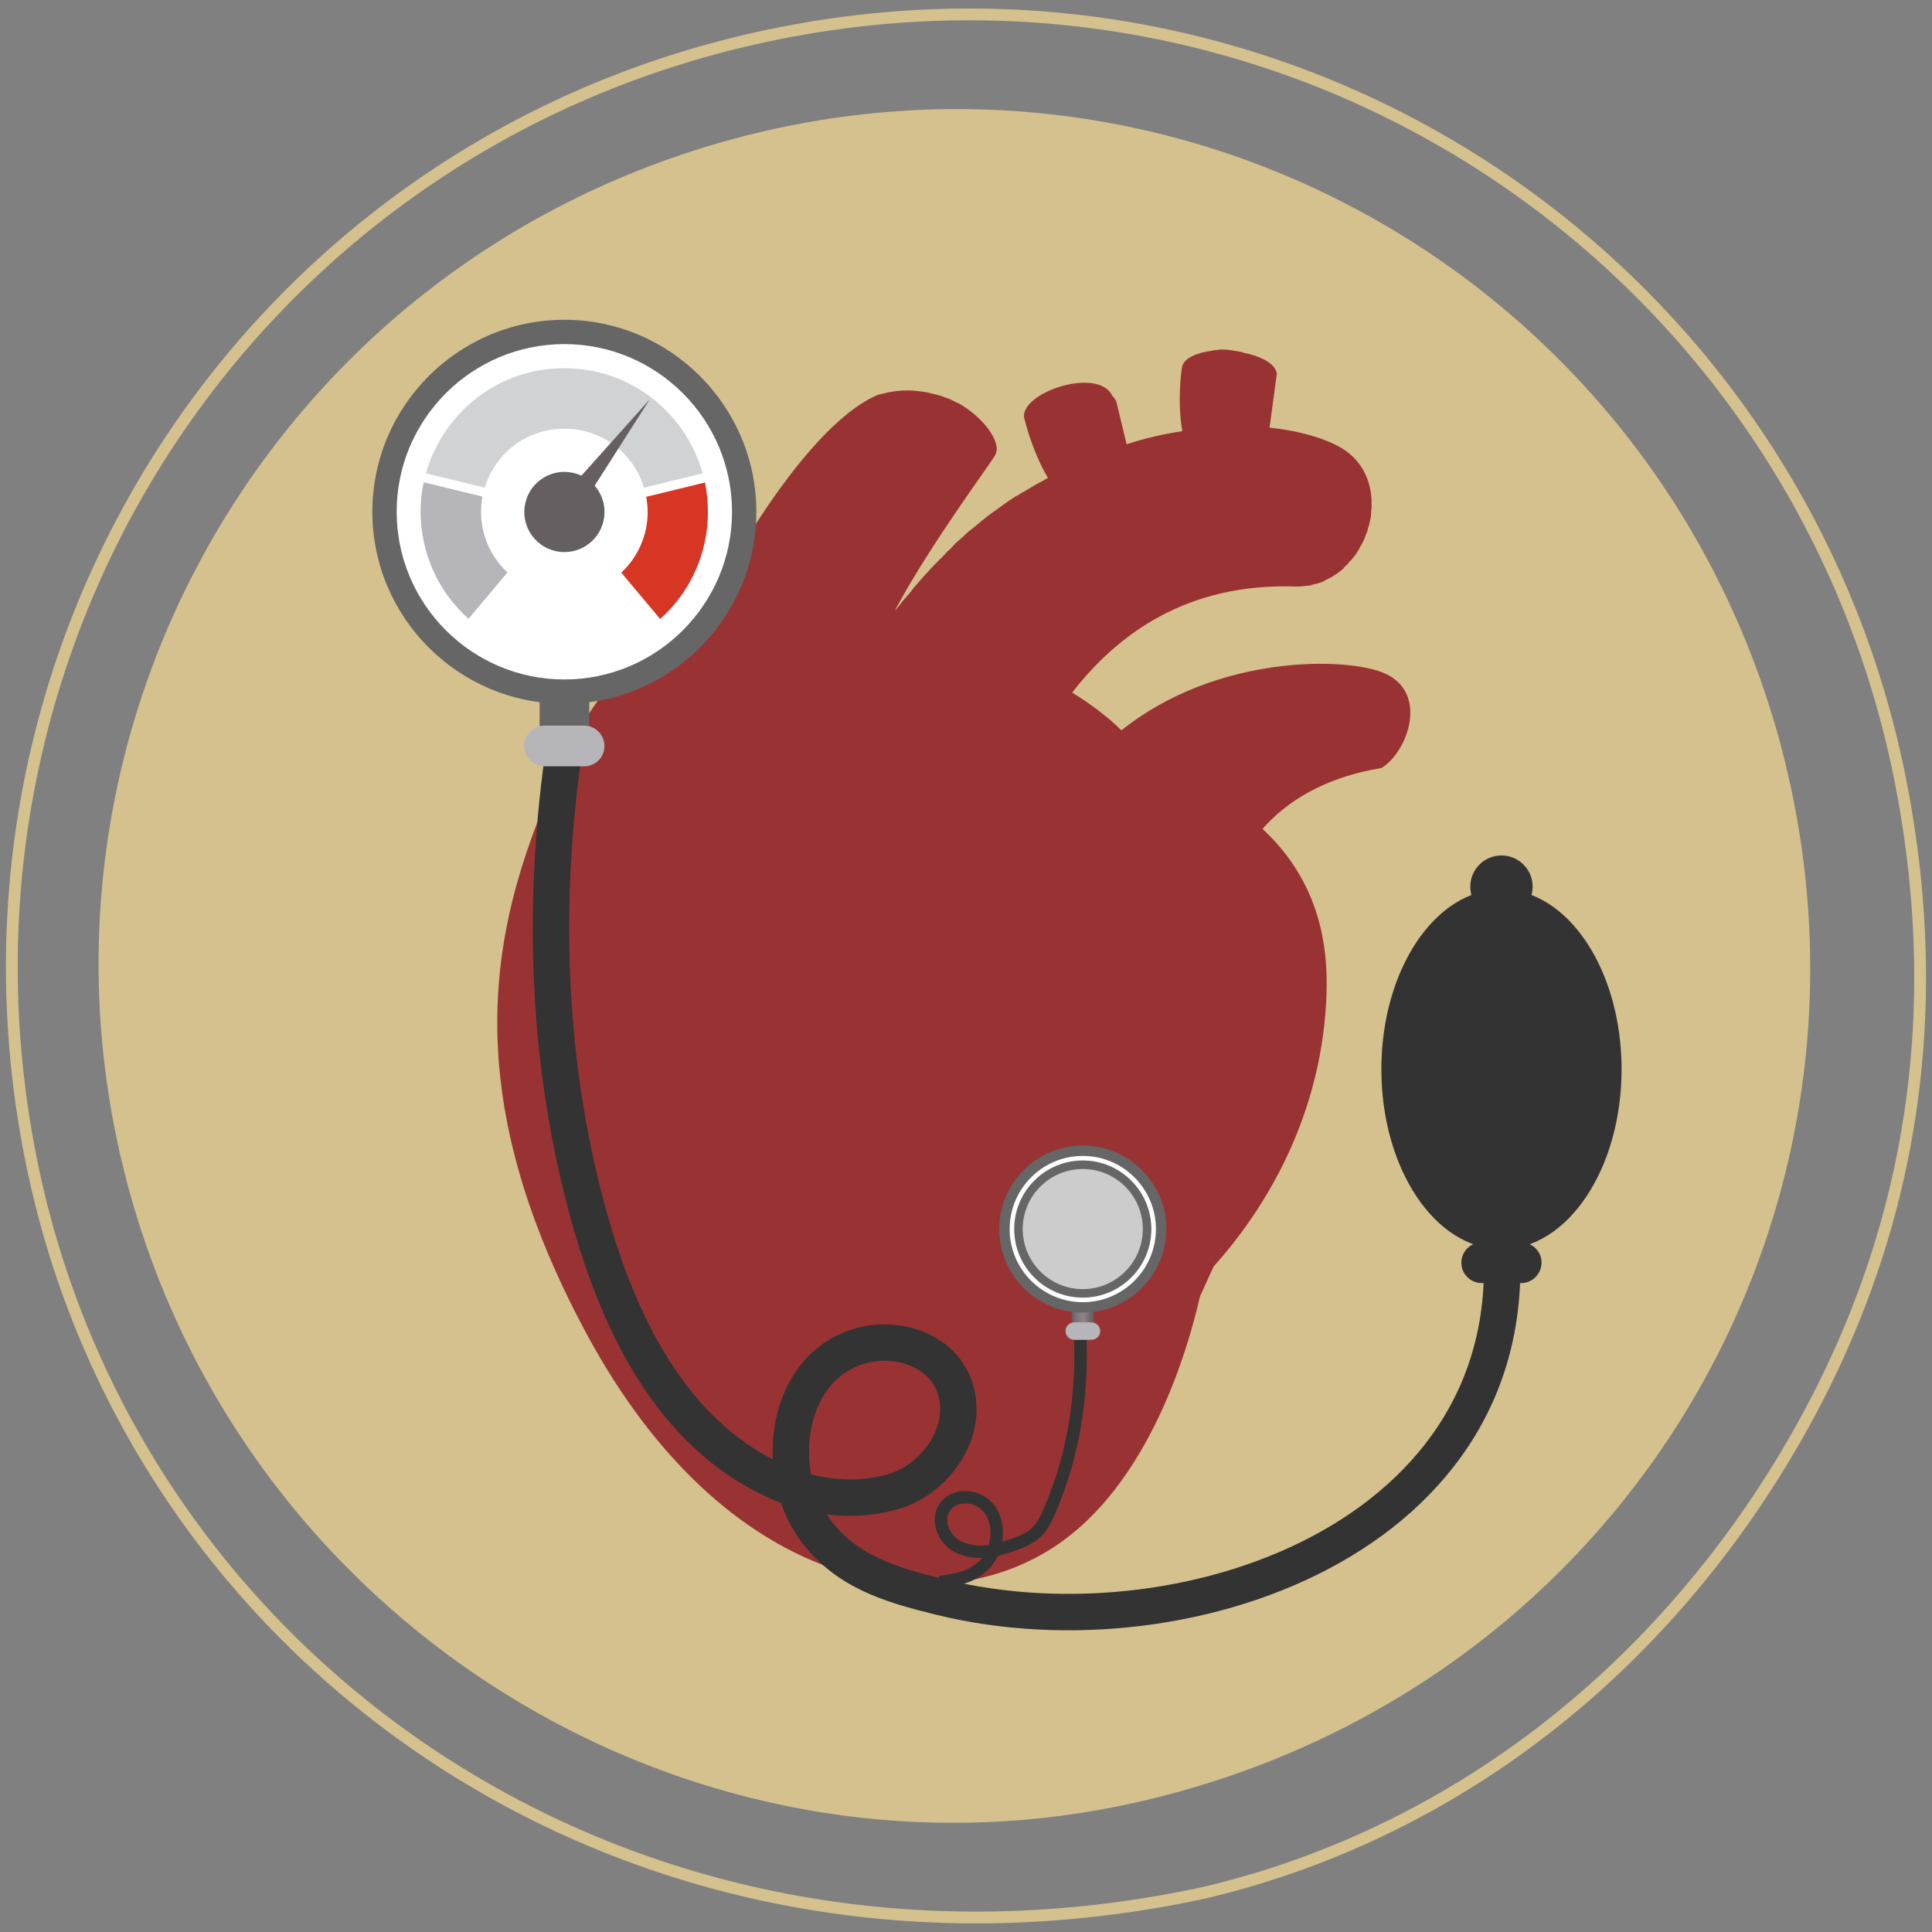 <?xml version="1.0" encoding="utf-8"?>
<!-- Generator: Adobe Illustrator 26.3.1, SVG Export Plug-In . SVG Version: 6.00 Build 0)  -->
<svg version="1.1" id="Layer_1" xmlns="http://www.w3.org/2000/svg" xmlns:xlink="http://www.w3.org/1999/xlink" x="0px" y="0px"
	 width="929.8px" height="929.8px" viewBox="0 0 929.8 929.8" style="enable-background:new 0 0 929.8 929.8;" xml:space="preserve"
	>
<rect x="0" y="0" width="929.8" height="929.8" fill="#808080" stroke="none"/>
<style type="text/css">
	.st0{fill:#D4C18E;}
	.st1{fill:#993333;}
	.st2{fill:none;stroke:#D4C18E;stroke-width:5.669;stroke-miterlimit:10;}
	.st3{fill:none;stroke:#333333;stroke-width:17.529;stroke-miterlimit:10;}
	.st4{fill:#666666;}
	.st5{fill:#FFFFFF;}
	.st6{fill:#B5B5BA;}
	.st7{fill:#665F61;}
	.st8{fill:#D1D2D3;}
	.st9{fill:#D83624;}
	.st10{fill:#333333;}
	.st11{fill:none;stroke:#333333;stroke-width:6.007;stroke-miterlimit:10;}
	.st12{fill:url(#SVGID_00000137837534270308938730000005932257777402672259_);}
	.st13{fill:#CCCCCC;}
</style>
<g>
	<g>
		<g>
			<path id="SVGID_00000106843689993550521360000017455260314433026737_" class="st0" d="M552.1,866.2
				c226.7-54,360.2-275.9,307.7-496.5C806.6,146.8,584.7,10.5,363.3,64.2C138.7,119,6.4,341.9,58.9,560.2
				C111.9,780.6,334,918.4,552.1,866.2z"/>
		</g>
		<g>
			<defs>
				<path id="SVGID_1_" d="M552.1,866.2c226.7-54,360.2-275.9,307.7-496.5C806.6,146.8,584.7,10.5,363.3,64.2
					C138.7,119,6.4,341.9,58.9,560.2C111.9,780.6,334,918.4,552.1,866.2z"/>
			</defs>
			<clipPath id="SVGID_00000168079373112386988820000002053411298133646750_">
				<use xlink:href="#SVGID_1_"  style="overflow:visible;"/>
			</clipPath>
		</g>
		<path class="st1" d="M638.4,478.2c1.3-37.1-11.9-61.6-30.8-79.3c11.6-13.1,29.5-24.7,57.3-29.3c12.6-7.8,22.7-35.8,1.8-45.4
			c-18.2-8.3-81.5-9.3-127,27.3c-6.1-6.1-13.9-12.1-23.7-18.2c21.7-28,55.3-53,108-51l0,0c2,0,4-0.3,6.1-0.5c0.8,0,1.3-0.3,1.8-0.5
			c1.3-0.3,2.5-0.5,3.8-1c0.8-0.3,1.3-0.5,2-1c1-0.5,2-1,3-1.5c0.8-0.5,1.3-0.8,2-1.3c1-0.5,1.8-1.3,2.5-1.8c0.8-0.5,1.3-1,1.8-1.8
			c0.8-0.8,1.5-1.3,2-2c0.5-0.8,1.3-1.3,1.8-2s1.3-1.5,1.8-2.3s1-1.5,1.5-2.5c0.5-0.8,0.8-1.5,1.3-2.3c0.5-1,1-1.8,1.3-2.8
			c0.3-0.8,0.5-1.3,0.8-2c0.5-1,0.8-2.3,1-3.3c0.3-0.5,0.3-1,0.5-1.5c0.3-1.3,0.5-2.5,0.8-3.8c0-0.3,0-0.8,0-1
			c1.3-10.1-1.3-20.4-8.6-27.5l0,0l0,0c-1.5-1.5-3.5-3-5.6-4.3c-8.3-4.8-20.4-8.3-34.6-9.8l3.5-26c-0.8-5.3-8.8-8.6-16.2-10.1
			c-0.5-0.3-1.3-0.3-1.8-0.5c-3-0.5-5.8-1-7.8-1c-1,0-2,0-3.3,0.3c-0.8,0-1.5,0-2,0.3c-0.8,0-1.5,0.3-2.3,0.3
			c-0.8,0.3-1.5,0.3-2.3,0.5c-5,1.3-9.8,3.5-10.1,8.1c0,0-2.3,14.9,0.3,29.8c-8.6,1.3-17.7,3.3-26.8,6.3l-5-20.7
			c-0.5-0.8-1-1.8-1.8-2.5l0,0c-7.1-14.9-46.9-0.8-42.2,11.6c0,0,3.3,14.4,11.1,27.8c-1.5,0.8-3,1.8-4.5,2.5c-0.5,0.3-1.3,0.8-1.8,1
			c-2.3,1.3-4.5,2.8-6.8,4c-0.8,0.5-1.5,1-2.3,1.3c-2,1.3-4.3,2.8-6.3,4.3c-0.8,0.5-1.8,1.3-2.5,1.8c-2,1.5-4,2.8-5.8,4.3
			c-1,0.8-2,1.5-2.8,2.3c-1.8,1.5-3.8,3-5.6,4.5c-1,1-2,1.8-3,2.8c-1.8,1.5-3.5,3-5,4.8c-1,1-2.3,2-3.3,3.3
			c-1.5,1.5-3.3,3.3-4.8,4.8c-1.3,1.3-2.3,2.5-3.5,3.8c-1.5,1.5-3,3.3-4.5,5c-1.3,1.5-2.5,2.8-3.5,4.3c-1.5,1.8-2.8,3.3-4.3,5
			c-1,1.3-2,2.8-3.3,4c16.9-31.8,46.9-71.9,48.2-74.7c0.5-0.8,0.5-1.5,0.8-2.5l0,0l0,0c0.3-6.1-7.1-16.2-18.7-22.7c0,0,0,0-0.3,0
			c-1.5-0.8-3.3-1.8-4.8-2.3h-0.3c-1.8-0.8-3.5-1.3-5.3-1.8H450c-1.8-0.5-3.8-1-5.8-1.3c0,0,0,0-0.3,0c-6.1-1-12.4-0.8-19.2,1l0,0
			c-0.3,0-0.8,0-1,0.3c-0.3,0-0.3,0-0.3,0s0,0-0.3,0s-0.5,0.3-0.8,0.3c-37.9,16.2-82,100.5-83.6,108l0,0
			c-25,9.3-48.2,28.3-63.9,60.8c-37.6,77.5-59.1,159.5,7.6,283.2S449,782.2,506.8,744.8c46.4-30,65.1-96.2,70.7-120.9
			c2.3-4.8,4.3-9.6,6.6-14.4C614.2,575.9,636.7,530.7,638.4,478.2z"/>
	</g>
</g>
<path class="st2" d="M579.6,910.9C307.7,969.7,67.7,804.2,16.2,564.1C-37.3,314,118.7,73.2,363.8,18.4
	c260-58.3,507.4,112.1,552.5,366.3c21.7,121.4-2,234.7-70.7,337.5C777.5,823.6,682.1,886.7,579.6,910.9z"/>
<g>
	<g>
		<path class="st3" d="M271.9,357.8c-11,73.2-9.1,149.3,9.8,221.1c14.2,54.1,40.2,112.6,95.2,135.4c16.4,6.8,35.7,8.6,52.9,3.6
			c19.2-5.5,35.3-26.6,30.6-47.1c-4.5-20-26.8-28-45.1-23.4c-37.3,9.5-43.5,60.3-23.6,88c15,20.9,36.8,27.3,60.9,33.2
			C573.5,798.4,742.9,736,721,584.5"/>
		<g>
			<g>
				<rect x="259.7" y="332.7" class="st4" width="23.9" height="27.8"/>
				<g>
					<circle class="st5" cx="271.6" cy="246.3" r="86.6"/>
					<path class="st4" d="M271.6,338.7c-51,0-92.4-41.5-92.4-92.4s41.5-92.4,92.4-92.4s92.4,41.5,92.4,92.4S322.6,338.7,271.6,338.7
						z M271.6,165.6c-44.5,0-80.7,36.2-80.7,80.7s36.2,80.7,80.7,80.7s80.7-36.2,80.7-80.7S316.1,165.6,271.6,165.6z"/>
				</g>
				<path class="st6" d="M281.1,368.8h-19c-5.4,0-9.8-4.4-9.8-9.8l0,0c0-5.4,4.4-9.8,9.8-9.8h19c5.4,0,9.8,4.4,9.8,9.8l0,0
					C290.9,364.5,286.5,368.8,281.1,368.8z"/>
				
					<ellipse transform="matrix(0.231 -0.973 0.973 0.231 -30.758 453.769)" class="st7" cx="271.6" cy="246.3" rx="19.3" ry="19.3"/>
				<g>
					<path class="st8" d="M314.6,192.2c-12.3-9.8-27.2-15-43-15c-15.8,0-30.7,5.2-43,15c-11.4,9.1-19.7,21.7-23.6,35.6l28.3,6.9
						c5.1-16.9,20.5-28.4,38.3-28.4c17.8,0,33.3,11.6,38.3,28.4l28.3-6.9C334.3,213.9,326,201.3,314.6,192.2z"/>
					<path class="st9" d="M339.3,232.2l-28.3,6.9c0.4,2.4,0.7,4.8,0.7,7.3c0,11.1-4.6,21.6-12.7,29.2l18.7,22.3
						c14.7-13.1,23-31.8,23-51.5C340.7,241.6,340.2,236.9,339.3,232.2z"/>
					<path class="st6" d="M225.5,297.8l18.7-22.3c-8.1-7.6-12.7-18.1-12.7-29.2c0-2.4,0.2-4.9,0.7-7.3l-28.3-6.9
						c-1,4.7-1.5,9.4-1.5,14.2C202.5,266.1,210.8,284.7,225.5,297.8z"/>
				</g>
				<polygon class="st7" points="267.2,243 312.7,192.2 276,249.7 				"/>
			</g>
		</g>
		<g>
			<circle class="st10" cx="722.6" cy="426.7" r="15"/>
			<ellipse class="st10" cx="722.6" cy="514.6" rx="57.8" ry="86.6"/>
			<path class="st10" d="M732.1,617.5h-19c-5.4,0-9.8-4.4-9.8-9.8l0,0c0-5.4,4.4-9.8,9.8-9.8h19c5.4,0,9.8,4.4,9.8,9.8l0,0
				C741.8,613.1,737.5,617.5,732.1,617.5z"/>
		</g>
		<path class="st11" d="M519.9,644.8c0.9,25.4-2.7,51.2-11.8,74.9c-6.9,17.9-8.3,20.4-27.9,26c-5.8,1.7-12.5,1.5-18.1-0.8
			c-6.3-2.6-11-10.4-8.6-17.2c2.3-6.6,10.2-8.5,16.2-6.2c12.3,4.7,12.5,22.2,4.6,30.9c-5.9,6.5-13.6,7.9-22,9"/>
	</g>
	<g>
		<g>
			
				<linearGradient id="SVGID_00000061446129386269161250000004867874852642131135_" gradientUnits="userSpaceOnUse" x1="515.908" y1="635.108" x2="526.297" y2="635.108">
				<stop  offset="0" style="stop-color:#665F61"/>
				<stop  offset="0.12" style="stop-color:#736B6D"/>
				<stop  offset="0.367" style="stop-color:#877E81"/>
				<stop  offset="0.531" style="stop-color:#8F8588"/>
				<stop  offset="0.82" style="stop-color:#726B6D"/>
				<stop  offset="1" style="stop-color:#665F61"/>
			</linearGradient>
			
				<rect x="515.9" y="629.1" style="fill:url(#SVGID_00000061446129386269161250000004867874852642131135_);" width="10.4" height="12.1"/>
			<g>
				<circle class="st5" cx="521.1" cy="591.5" r="37.7"/>
				<path class="st4" d="M521.1,631.7c-22.2,0-40.2-18.1-40.2-40.2s18.1-40.2,40.2-40.2c22.2,0,40.2,18.1,40.2,40.2
					S543.3,631.7,521.1,631.7z M521.1,556.3c-19.4,0-35.2,15.8-35.2,35.2s15.8,35.2,35.2,35.2s35.2-15.8,35.2-35.2
					S540.5,556.3,521.1,556.3z"/>
			</g>
			<path class="st6" d="M525.2,644.8H517c-2.3,0-4.2-1.9-4.2-4.2l0,0c0-2.3,1.9-4.2,4.2-4.2h8.3c2.3,0,4.2,1.9,4.2,4.2l0,0
				C529.5,642.9,527.6,644.8,525.2,644.8z"/>
			<g>
				<circle class="st13" cx="521.1" cy="591.5" r="31"/>
				<path class="st4" d="M521.1,624.5c-18.2,0-33-14.8-33-33c0-18.2,14.8-33,33-33c18.2,0,33,14.8,33,33
					C554.1,609.7,539.3,624.5,521.1,624.5z M521.1,562.6c-15.9,0-28.9,12.9-28.9,28.9c0,15.9,12.9,28.9,28.9,28.9
					c15.9,0,28.9-12.9,28.9-28.9C550,575.5,537,562.6,521.1,562.6z"/>
			</g>
		</g>
	</g>
</g>
</svg>
